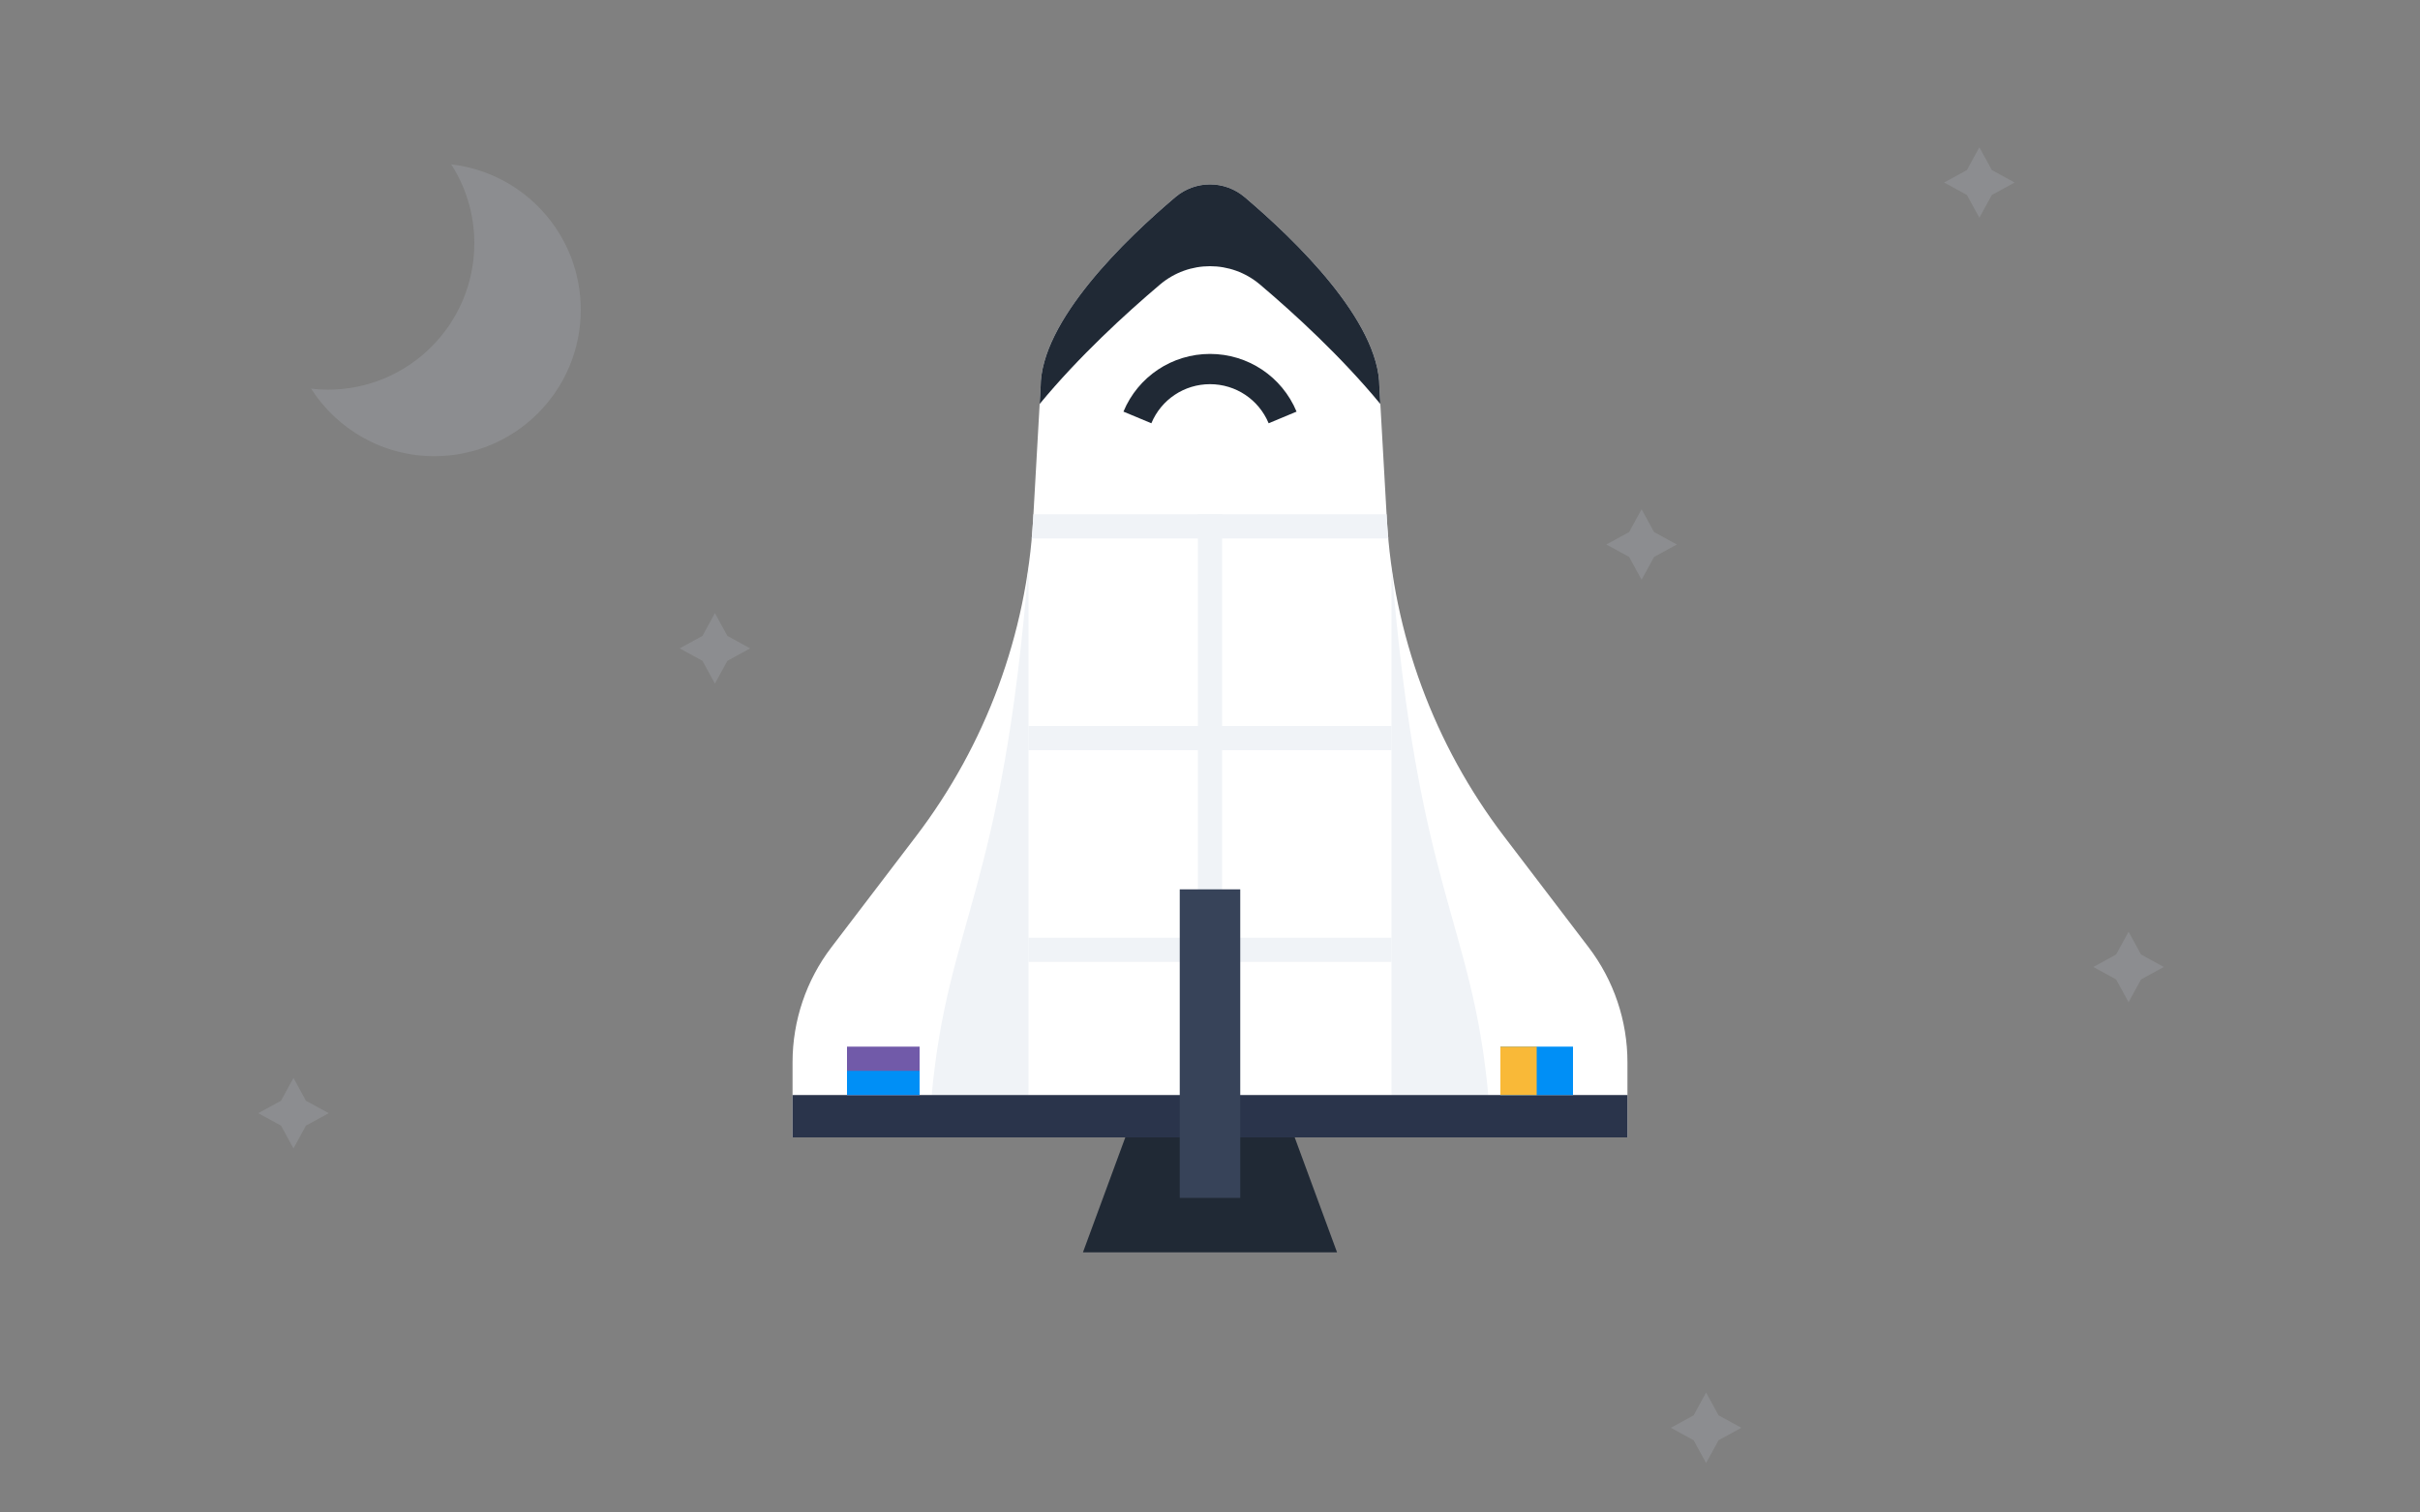 <?xml version="1.0" encoding="utf-8"?>
<!-- Generator: Adobe Illustrator 16.0.0, SVG Export Plug-In . SVG Version: 6.00 Build 0)  -->
<!DOCTYPE svg PUBLIC "-//W3C//DTD SVG 1.1//EN" "http://www.w3.org/Graphics/SVG/1.1/DTD/svg11.dtd">
<svg version="1.1" id="Layer_1" xmlns="http://www.w3.org/2000/svg" xmlns:xlink="http://www.w3.org/1999/xlink" x="0px" y="0px"
	 width="400px" height="250px" viewBox="0 0 400 250" enable-background="new 0 0 400 250" xml:space="preserve">
<rect x="0" y="0" width="400" height="250" fill="#808080" stroke="none"/>
<g>
	<defs>
		<rect id="SVGID_1_" width="400" height="250"/>
	</defs>
	<clipPath id="SVGID_2_">
		<use xlink:href="#SVGID_1_"  overflow="visible"/>
	</clipPath>
	<g clip-path="url(#SVGID_2_)">
		<defs>
			<rect id="SVGID_3_" width="400" height="250"/>
		</defs>
		<clipPath id="SVGID_4_">
			<use xlink:href="#SVGID_3_"  overflow="visible"/>
		</clipPath>
		<path clip-path="url(#SVGID_4_)" fill="#FFFFFF" d="M248.593,138.234c-11.544-15.142-18.287-33.394-19.36-52.404L228,64
			c0-10.971-14.093-24.495-22.283-31.427c-3.301-2.795-8.133-2.795-11.435,0C186.093,39.505,172,53.029,172,64l-1.232,21.83
			c-1.074,19.01-7.817,37.262-19.361,52.404l-13.99,18.35c-4.163,5.459-6.417,12.134-6.417,18.999V188h34h70h34v-12.417
			c0-6.865-2.255-13.54-6.417-18.999L248.593,138.234z"/>
	</g>
	<rect x="198" y="85" clip-path="url(#SVGID_2_)" fill="#F0F3F7" width="4" height="99"/>
	<g clip-path="url(#SVGID_2_)">
		<defs>
			<rect id="SVGID_5_" width="400" height="250"/>
		</defs>
		<clipPath id="SVGID_6_">
			<use xlink:href="#SVGID_5_"  overflow="visible"/>
		</clipPath>
		<path clip-path="url(#SVGID_6_)" fill="#202935" d="M191.742,47.028c4.769-4.037,11.748-4.037,16.517,0
			c5.728,4.849,13.451,11.932,19.897,19.746L228,64c0-10.971-14.094-24.495-22.282-31.427c-3.302-2.795-8.133-2.795-11.435,0
			C186.093,39.505,172,53.029,172,64l-0.156,2.774C178.291,58.96,186.014,51.877,191.742,47.028"/>
	</g>
	<g clip-path="url(#SVGID_2_)">
		<defs>
			<rect id="SVGID_7_" width="400" height="250"/>
		</defs>
		<clipPath id="SVGID_8_">
			<use xlink:href="#SVGID_7_"  overflow="visible"/>
		</clipPath>
		<path clip-path="url(#SVGID_8_)" fill="#202935" d="M190.307,69.962l-4.614-1.925c2.416-5.794,8.032-9.537,14.307-9.537
			c6.276,0,11.891,3.743,14.308,9.537l-4.615,1.925c-1.637-3.926-5.441-6.462-9.693-6.462
			C195.75,63.5,191.944,66.037,190.307,69.962"/>
	</g>
	<g clip-path="url(#SVGID_2_)">
		<defs>
			<rect id="SVGID_9_" width="400" height="250"/>
		</defs>
		<clipPath id="SVGID_10_">
			<use xlink:href="#SVGID_9_"  overflow="visible"/>
		</clipPath>
		<path clip-path="url(#SVGID_10_)" fill="#F0F3F7" d="M229.471,89c-0.095-1.054-0.179-2.111-0.239-3.17L229.186,85h-58.371
			l-0.047,0.83c-0.06,1.059-0.144,2.116-0.239,3.17H229.471z"/>
	</g>
	<rect x="170" y="120" clip-path="url(#SVGID_2_)" fill="#F0F3F7" width="60" height="4"/>
	<rect x="170" y="155" clip-path="url(#SVGID_2_)" fill="#F0F3F7" width="60" height="4"/>
	<g clip-path="url(#SVGID_2_)">
		<defs>
			<rect id="SVGID_11_" width="400" height="250"/>
		</defs>
		<clipPath id="SVGID_12_">
			<use xlink:href="#SVGID_11_"  overflow="visible"/>
		</clipPath>
		<path clip-path="url(#SVGID_12_)" fill="#F0F3F7" d="M230,93.589V181h16C243.333,152.167,234.333,147.5,230,93.589"/>
	</g>
	<g clip-path="url(#SVGID_2_)">
		<defs>
			<rect id="SVGID_13_" width="400" height="250"/>
		</defs>
		<clipPath id="SVGID_14_">
			<use xlink:href="#SVGID_13_"  overflow="visible"/>
		</clipPath>
		<path clip-path="url(#SVGID_14_)" fill="#F0F3F7" d="M170,93.589V181h-16C156.667,152.167,165.667,147.5,170,93.589"/>
	</g>
	<rect x="131" y="181" clip-path="url(#SVGID_2_)" fill="#2A344B" width="138" height="7"/>
	<polygon clip-path="url(#SVGID_2_)" fill="#202935" points="179,207 221,207 214,188 186,188 	"/>
	<rect x="195" y="147" clip-path="url(#SVGID_2_)" fill="#374359" width="10" height="51"/>
	<rect x="248" y="173" clip-path="url(#SVGID_2_)" fill="#008FF6" width="12" height="8"/>
	<rect x="248" y="173" clip-path="url(#SVGID_2_)" fill="#F9B938" width="6" height="8"/>
	<rect x="140" y="173" clip-path="url(#SVGID_2_)" fill="#715AA9" width="12" height="8"/>
	<rect x="140" y="177" clip-path="url(#SVGID_2_)" fill="#008FF6" width="12" height="4"/>
	<g clip-path="url(#SVGID_2_)">
		<defs>
			<rect id="SVGID_15_" width="400" height="250"/>
		</defs>
		<clipPath id="SVGID_16_">
			<use xlink:href="#SVGID_15_"  overflow="visible"/>
		</clipPath>
		<g opacity="0.15" clip-path="url(#SVGID_16_)">
			<g>
				<defs>
					<rect id="SVGID_17_" x="112.338" y="101.338" width="11.662" height="11.662"/>
				</defs>
				<clipPath id="SVGID_18_">
					<use xlink:href="#SVGID_17_"  overflow="visible"/>
				</clipPath>
				<polygon clip-path="url(#SVGID_18_)" fill="#D1D9E8" points="118.169,101.338 120.231,105.107 124,107.169 120.231,109.231 
					118.169,113 116.107,109.231 112.338,107.169 116.107,105.107 				"/>
			</g>
		</g>
	</g>
	<g clip-path="url(#SVGID_2_)">
		<defs>
			<rect id="SVGID_19_" width="400" height="250"/>
		</defs>
		<clipPath id="SVGID_20_">
			<use xlink:href="#SVGID_19_"  overflow="visible"/>
		</clipPath>
		<g opacity="0.15" clip-path="url(#SVGID_20_)">
			<g>
				<defs>
					<rect id="SVGID_21_" x="42.676" y="178.169" width="11.662" height="11.662"/>
				</defs>
				<clipPath id="SVGID_22_">
					<use xlink:href="#SVGID_21_"  overflow="visible"/>
				</clipPath>
				<polygon clip-path="url(#SVGID_22_)" fill="#D1D9E8" points="48.507,178.169 50.569,181.938 54.338,184 50.569,186.062 
					48.507,189.831 46.445,186.062 42.676,184 46.445,181.938 				"/>
			</g>
		</g>
	</g>
	<g clip-path="url(#SVGID_2_)">
		<defs>
			<rect id="SVGID_23_" width="400" height="250"/>
		</defs>
		<clipPath id="SVGID_24_">
			<use xlink:href="#SVGID_23_"  overflow="visible"/>
		</clipPath>
		<g opacity="0.15" clip-path="url(#SVGID_24_)">
			<g>
				<defs>
					<rect id="SVGID_25_" x="276.169" y="230.169" width="11.662" height="11.662"/>
				</defs>
				<clipPath id="SVGID_26_">
					<use xlink:href="#SVGID_25_"  overflow="visible"/>
				</clipPath>
				<polygon clip-path="url(#SVGID_26_)" fill="#D1D9E8" points="282,230.169 284.062,233.938 287.831,236 284.062,238.063 
					282,241.831 279.938,238.063 276.169,236 279.938,233.938 				"/>
			</g>
		</g>
	</g>
	<g clip-path="url(#SVGID_2_)">
		<defs>
			<rect id="SVGID_27_" width="400" height="250"/>
		</defs>
		<clipPath id="SVGID_28_">
			<use xlink:href="#SVGID_27_"  overflow="visible"/>
		</clipPath>
		<g opacity="0.15" clip-path="url(#SVGID_28_)">
			<g>
				<defs>
					<rect id="SVGID_29_" x="321.338" y="24.338" width="11.662" height="11.662"/>
				</defs>
				<clipPath id="SVGID_30_">
					<use xlink:href="#SVGID_29_"  overflow="visible"/>
				</clipPath>
				<polygon clip-path="url(#SVGID_30_)" fill="#D1D9E8" points="327.169,24.338 329.231,28.107 333,30.169 329.231,32.231 
					327.169,36 325.107,32.231 321.338,30.169 325.107,28.107 				"/>
			</g>
		</g>
	</g>
	<g clip-path="url(#SVGID_2_)">
		<defs>
			<rect id="SVGID_31_" width="400" height="250"/>
		</defs>
		<clipPath id="SVGID_32_">
			<use xlink:href="#SVGID_31_"  overflow="visible"/>
		</clipPath>
		<g opacity="0.15" clip-path="url(#SVGID_32_)">
			<g>
				<defs>
					<rect id="SVGID_33_" x="265.507" y="84.169" width="11.662" height="11.662"/>
				</defs>
				<clipPath id="SVGID_34_">
					<use xlink:href="#SVGID_33_"  overflow="visible"/>
				</clipPath>
				<polygon clip-path="url(#SVGID_34_)" fill="#D1D9E8" points="271.338,84.169 273.4,87.938 277.169,90 273.4,92.062 
					271.338,95.831 269.276,92.062 265.507,90 269.276,87.938 				"/>
			</g>
		</g>
	</g>
	<g clip-path="url(#SVGID_2_)">
		<defs>
			<rect id="SVGID_35_" width="400" height="250"/>
		</defs>
		<clipPath id="SVGID_36_">
			<use xlink:href="#SVGID_35_"  overflow="visible"/>
		</clipPath>
		<g opacity="0.15" clip-path="url(#SVGID_36_)">
			<g>
				<defs>
					<rect id="SVGID_37_" x="346" y="154" width="11.662" height="11.662"/>
				</defs>
				<clipPath id="SVGID_38_">
					<use xlink:href="#SVGID_37_"  overflow="visible"/>
				</clipPath>
				<polygon clip-path="url(#SVGID_38_)" fill="#D1D9E8" points="351.831,154 353.893,157.769 357.662,159.831 353.893,161.893 
					351.831,165.662 349.769,161.893 346,159.831 349.769,157.769 				"/>
			</g>
		</g>
	</g>
	<g clip-path="url(#SVGID_2_)">
		<defs>
			<rect id="SVGID_39_" width="400" height="250"/>
		</defs>
		<clipPath id="SVGID_40_">
			<use xlink:href="#SVGID_39_"  overflow="visible"/>
		</clipPath>
		<g opacity="0.15" clip-path="url(#SVGID_40_)">
			<g>
				<defs>
					<rect id="SVGID_41_" x="51.416" y="27.169" width="44.584" height="48.236"/>
				</defs>
				<clipPath id="SVGID_42_">
					<use xlink:href="#SVGID_41_"  overflow="visible"/>
				</clipPath>
				<path clip-path="url(#SVGID_42_)" fill="#D1D9E8" d="M74.584,27.169c2.412,3.763,3.816,8.234,3.816,13.036
					c0,13.365-10.835,24.2-24.2,24.2c-0.942,0-1.871-0.06-2.785-0.165c4.301,6.713,11.821,11.165,20.385,11.165
					c13.365,0,24.2-10.835,24.2-24.2C96,38.781,86.637,28.55,74.584,27.169"/>
			</g>
		</g>
	</g>
</g>
</svg>
